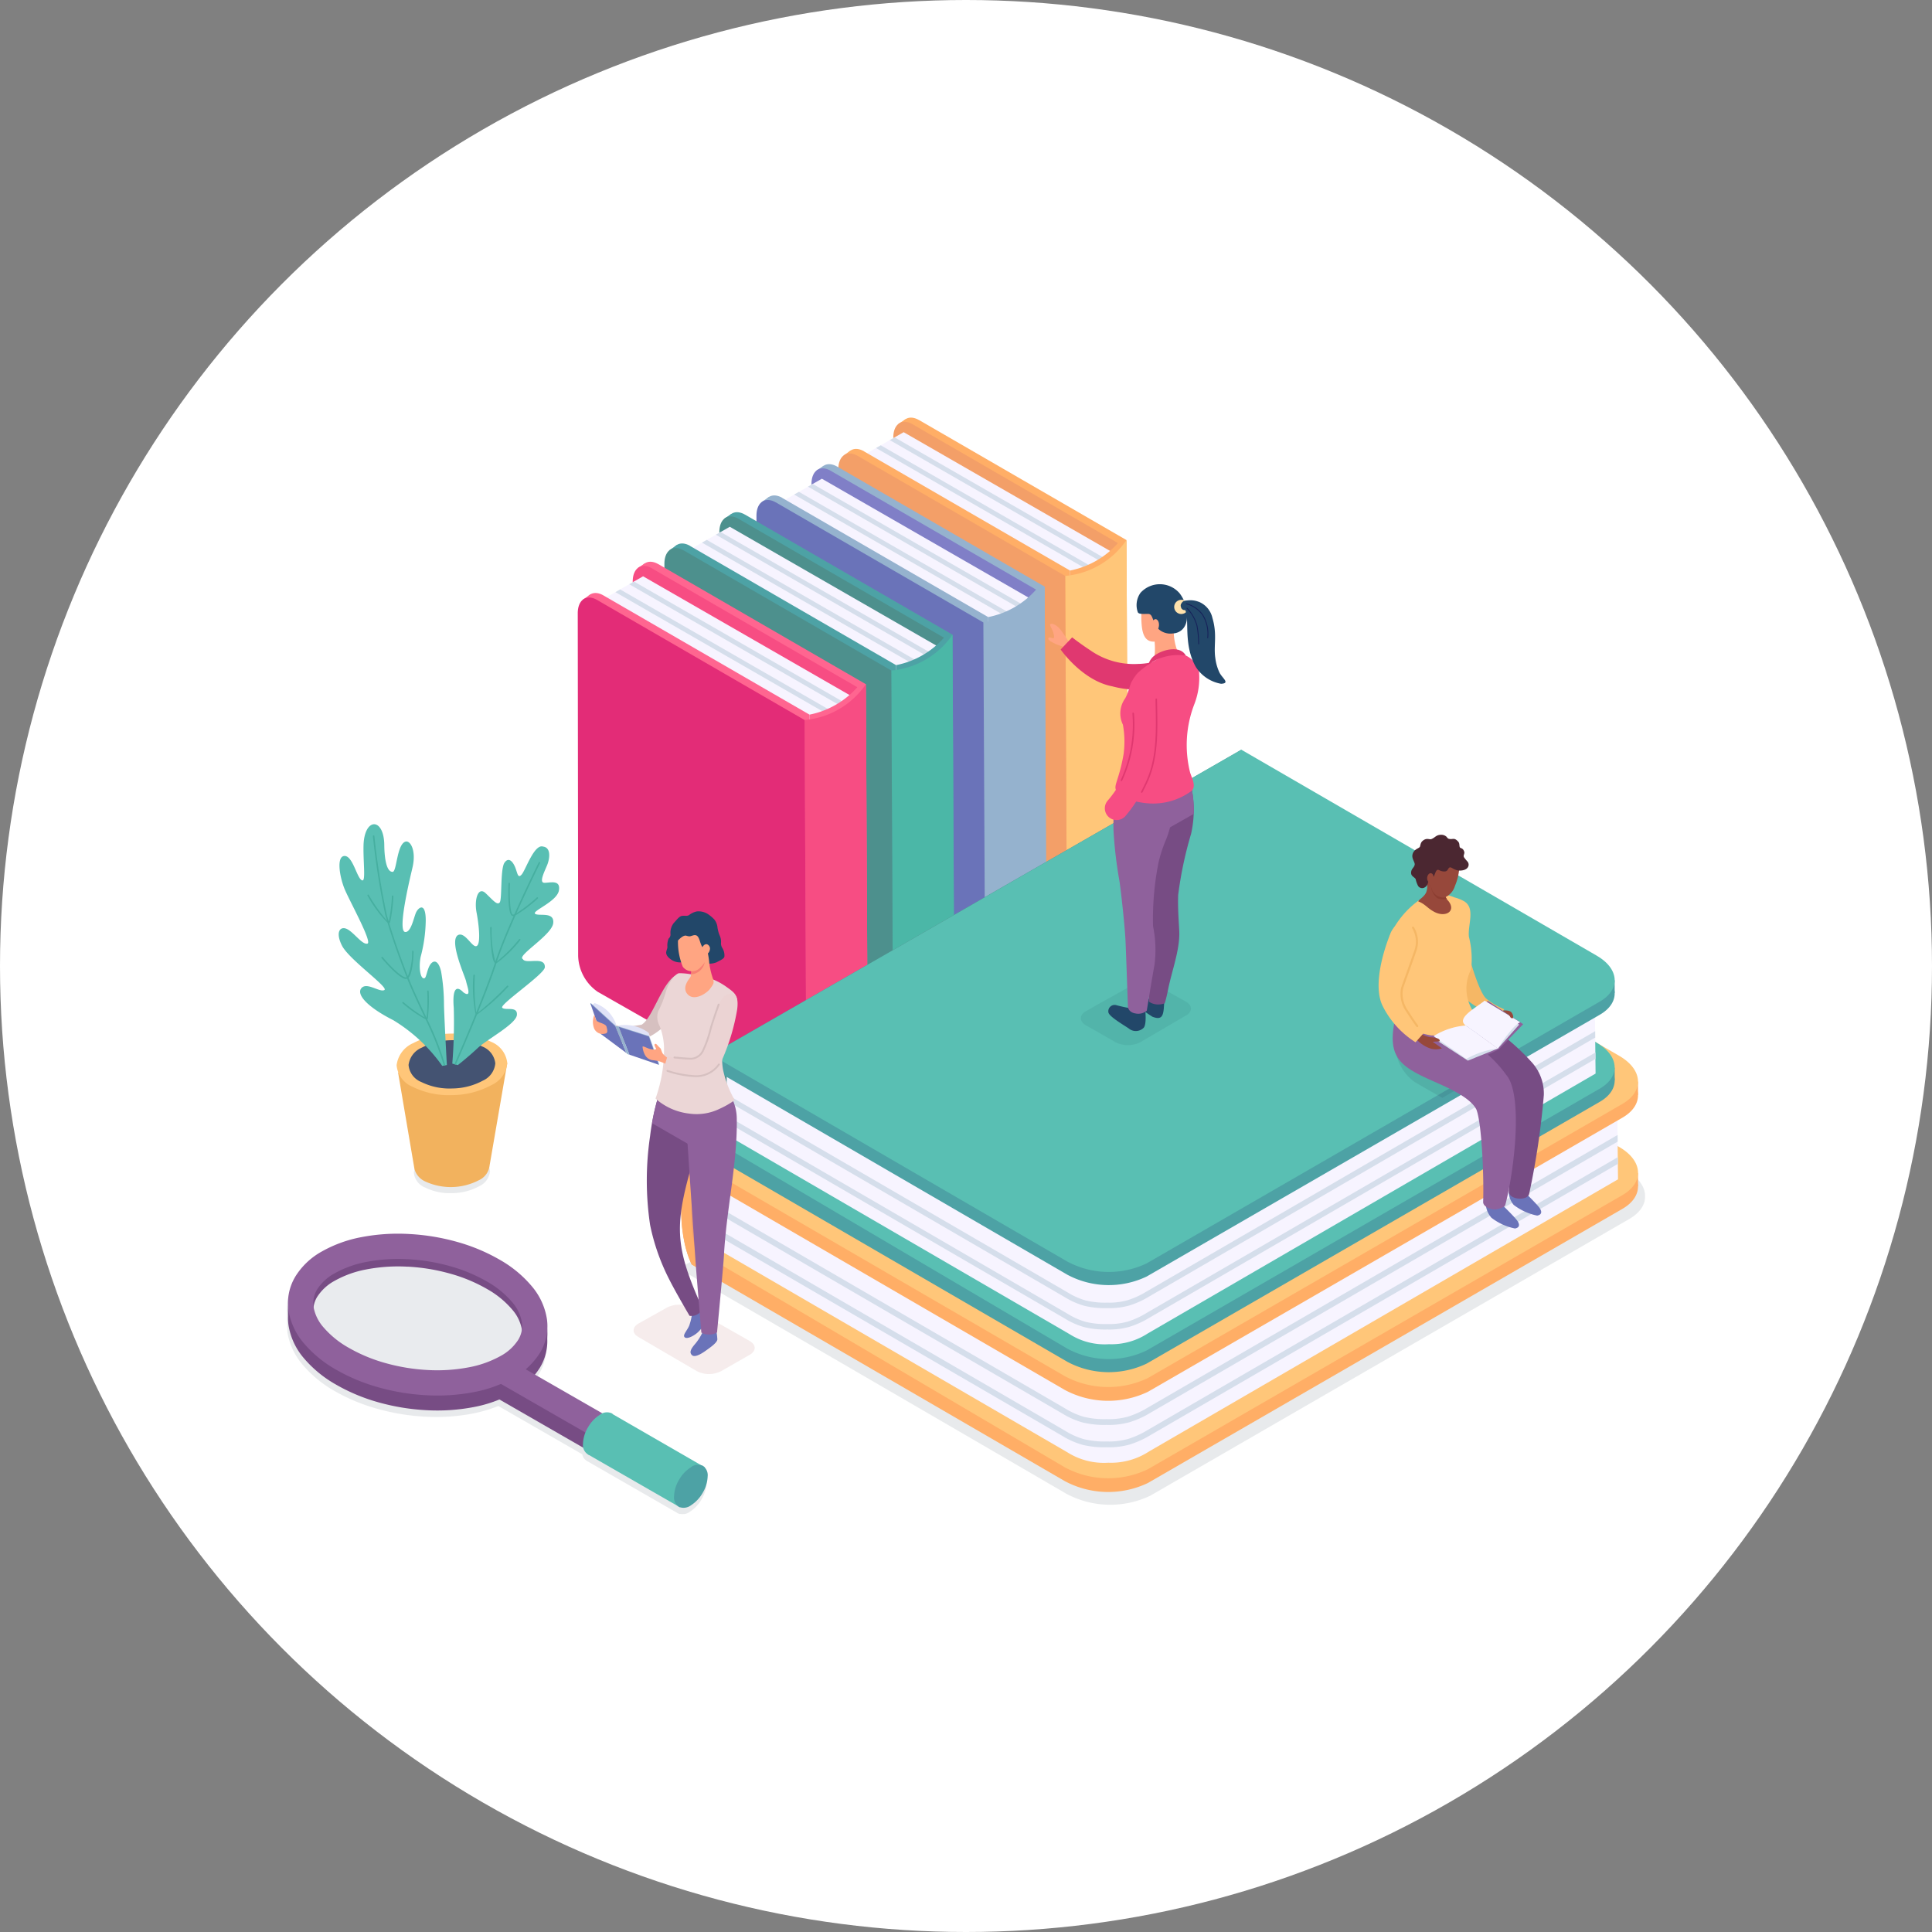 <svg xmlns="http://www.w3.org/2000/svg" xmlns:xlink="http://www.w3.org/1999/xlink" width="160" height="160" viewBox="0 0 160 160">
  <rect x="0" y="0" width="160" height="160" fill="#808080" stroke="none"/>
  <defs>
    <clipPath id="clip-path">
      <rect id="長方形_49783" data-name="長方形 49783" width="112.49" height="90.829" fill="none"/>
    </clipPath>
    <clipPath id="clip-path-3">
      <rect id="長方形_49771" data-name="長方形 49771" width="80.061" height="45.732" fill="none"/>
    </clipPath>
    <clipPath id="clip-path-4">
      <rect id="長方形_49776" data-name="長方形 49776" width="10.028" height="5.744" fill="none"/>
    </clipPath>
    <clipPath id="clip-path-5">
      <rect id="長方形_49777" data-name="長方形 49777" width="6.31" height="3.511" fill="none"/>
    </clipPath>
    <clipPath id="clip-path-6">
      <rect id="長方形_49778" data-name="長方形 49778" width="9.12" height="5.21" fill="none"/>
    </clipPath>
    <clipPath id="clip-path-7">
      <rect id="長方形_49779" data-name="長方形 49779" width="10.12" height="5.172" fill="none"/>
    </clipPath>
    <clipPath id="clip-path-8">
      <rect id="長方形_49780" data-name="長方形 49780" width="34.756" height="22.697" fill="none"/>
    </clipPath>
    <clipPath id="clip-path-9">
      <rect id="長方形_49781" data-name="長方形 49781" width="19.39" height="11.31" fill="none"/>
    </clipPath>
  </defs>
  <g id="グループ_75135" data-name="グループ 75135" transform="translate(-880 -288)">
    <circle id="楕円形_25" data-name="楕円形 25" cx="80" cy="80" r="80" transform="translate(880 288)" fill="#fff"/>
    <g id="グループ_61960" data-name="グループ 61960" transform="translate(903.755 322.585)">
      <g id="グループ_61959" data-name="グループ 61959" clip-path="url(#clip-path)">
        <g id="グループ_61958" data-name="グループ 61958">
          <g id="グループ_61957" data-name="グループ 61957" clip-path="url(#clip-path)">
            <path id="パス_208463" data-name="パス 208463" d="M129.808.2l8.609,4.983,8.57,4.958q.039,8.052.078,16.132t.079,16.223L138.52,37.59l-8.664-4.933a3.741,3.741,0,0,1-1.623-2.974q-.008-7.124-.017-14.226-.008-7.085-.017-14.151c0-1.117.72-1.617,1.608-1.1" transform="translate(-77.452 0)" fill="#ffae66" fill-rule="evenodd"/>
            <path id="パス_208464" data-name="パス 208464" d="M127.955.737l.568-.377.629.182-.061.515L128.013.941Z" transform="translate(-77.304 -0.217)" fill="#ffae66" fill-rule="evenodd"/>
            <path id="パス_208465" data-name="パス 208465" d="M128.472,1.082,137,6.016l8.489,4.911q.084,8.014.168,16.107.085,8.136.171,16.354L137.2,38.478l-8.664-4.933a3.764,3.764,0,0,1-1.623-2.994q-.008-7.173-.017-14.284-.008-7.075-.016-14.093c0-1.107.712-1.6,1.592-1.093" transform="translate(-76.655 -0.533)" fill="#f39f68" fill-rule="evenodd"/>
            <path id="パス_208466" data-name="パス 208466" d="M120.5,4.983l3.385-1.934,17.328,9.969-1.218.87-1.185.546-1.084.516Z" transform="translate(-72.802 -1.842)" fill="#f7f4ff" fill-rule="evenodd"/>
            <path id="パス_208467" data-name="パス 208467" d="M124.8,4.139l17.412,10.017-.351.251L124.4,4.364Zm-1.54.88,17.381,10,.436-.2L123.65,4.794Z" transform="translate(-74.465 -2.501)" fill="#d5deeb" fill-rule="evenodd"/>
            <path id="パス_208468" data-name="パス 208468" d="M118.318,6.753l8.547,4.947,8.512,4.924q.072,8.022.144,16.115.072,8.124.146,16.316l-8.624-4.909-8.664-4.933a3.756,3.756,0,0,1-1.623-2.987q-.008-7.159-.017-14.271-.008-7.075-.017-14.105c0-1.11.715-1.608,1.6-1.1" transform="translate(-70.518 -3.958)" fill="#ffae66" fill-rule="evenodd"/>
            <path id="パス_208469" data-name="パス 208469" d="M163.848,28.439a7.142,7.142,0,0,0,4.017-2.33c.042,8.58.148,17.077.19,25.658-.537,1.068-2.347,1.933-4.037,2.36-.042-8.58-.128-17.107-.17-25.688" transform="translate(-98.989 -15.774)" fill="#ffae66" fill-rule="evenodd"/>
            <path id="パス_208470" data-name="パス 208470" d="M117.038,6.905l-.57.406.464.366h.692l.454-.346-.638-.415Z" transform="translate(-70.364 -4.172)" fill="#ffae66" fill-rule="evenodd"/>
            <path id="パス_208471" data-name="パス 208471" d="M162.84,28.591a6.892,6.892,0,0,0,5.075-2.967q.079,16.178.158,32.355c-.674,1.343-2.949,2.429-5.075,2.967q-.078-16.178-.158-32.355" transform="translate(-98.38 -15.481)" fill="#ffc679" fill-rule="evenodd"/>
            <path id="パス_208472" data-name="パス 208472" d="M116.988,7.7l8.609,4.982,8.57,4.959q.039,8.052.078,16.132t.079,16.223L125.7,45.084l-8.664-4.933a3.74,3.74,0,0,1-1.623-2.974q-.008-7.123-.017-14.225-.008-7.085-.017-14.151c0-1.117.72-1.617,1.608-1.1" transform="translate(-69.707 -4.528)" fill="#f39f68" fill-rule="evenodd"/>
            <path id="パス_208473" data-name="パス 208473" d="M112.688,9.938,121.3,14.92l8.57,4.959q.039,8.052.078,16.132.039,8.1.079,16.223L121.4,47.325l-8.664-4.933a3.74,3.74,0,0,1-1.623-2.974q-.008-7.124-.017-14.225-.008-7.085-.017-14.151c0-1.117.719-1.617,1.608-1.1" transform="translate(-67.109 -5.882)" fill="#95b2ce" fill-rule="evenodd"/>
            <path id="パス_208474" data-name="パス 208474" d="M110.835,10.473l.568-.377.629.181-.061.515-1.077-.116Z" transform="translate(-66.961 -6.099)" fill="#95b2ce" fill-rule="evenodd"/>
            <path id="パス_208475" data-name="パス 208475" d="M111.351,10.818l8.524,4.934,8.489,4.911q.084,8.014.168,16.107.084,8.136.171,16.354l-8.624-4.909-8.664-4.933a3.764,3.764,0,0,1-1.623-2.994q-.008-7.173-.017-14.284-.008-7.075-.016-14.093c0-1.107.713-1.6,1.592-1.093" transform="translate(-66.311 -6.415)" fill="#807fc7" fill-rule="evenodd"/>
            <path id="パス_208476" data-name="パス 208476" d="M103.383,14.718l3.385-1.934L124.1,22.753l-1.218.87-1.185.546-1.084.516Z" transform="translate(-62.459 -7.723)" fill="#f7f4ff" fill-rule="evenodd"/>
            <path id="パス_208477" data-name="パス 208477" d="M107.674,13.875l17.412,10.017-.351.251L107.28,14.1Zm-1.54.88,17.381,10,.436-.2L106.529,14.53Z" transform="translate(-64.121 -8.383)" fill="#d5deeb" fill-rule="evenodd"/>
            <path id="パス_208478" data-name="パス 208478" d="M101.2,16.489l8.547,4.947,8.512,4.924q.071,8.022.144,16.115.072,8.124.146,16.316l-8.624-4.909-8.664-4.933a3.755,3.755,0,0,1-1.623-2.988q-.008-7.158-.017-14.271-.008-7.075-.017-14.106c0-1.11.715-1.607,1.6-1.1" transform="translate(-60.174 -9.84)" fill="#95b2ce" fill-rule="evenodd"/>
            <path id="パス_208479" data-name="パス 208479" d="M146.727,38.175a7.144,7.144,0,0,0,4.017-2.33c.042,8.58.148,17.077.19,25.658-.537,1.068-2.347,1.933-4.037,2.36-.042-8.58-.128-17.107-.17-25.688" transform="translate(-88.645 -21.656)" fill="#95b2ce" fill-rule="evenodd"/>
            <path id="パス_208480" data-name="パス 208480" d="M99.917,16.641l-.57.406.464.366h.692l.454-.346-.638-.415Z" transform="translate(-60.02 -10.054)" fill="#95b2ce" fill-rule="evenodd"/>
            <path id="パス_208481" data-name="パス 208481" d="M145.719,38.327a6.894,6.894,0,0,0,5.075-2.967q.079,16.178.158,32.355c-.674,1.343-2.949,2.429-5.075,2.967q-.078-16.178-.158-32.355" transform="translate(-88.036 -21.363)" fill="#95b2ce" fill-rule="evenodd"/>
            <path id="パス_208482" data-name="パス 208482" d="M99.868,17.433l8.609,4.983,8.57,4.958q.039,8.052.079,16.132T117.2,59.73l-8.624-4.909-8.664-4.933a3.742,3.742,0,0,1-1.623-2.974q-.008-7.124-.017-14.226-.008-7.085-.016-14.151c0-1.117.719-1.617,1.608-1.1" transform="translate(-59.364 -10.41)" fill="#6a73b9" fill-rule="evenodd"/>
            <path id="パス_208483" data-name="パス 208483" d="M93.417,19.991l8.609,4.982q4.287,2.481,8.57,4.959.039,8.052.078,16.132t.079,16.223l-8.624-4.909-8.664-4.933a3.741,3.741,0,0,1-1.623-2.975q-.008-7.123-.017-14.225-.008-7.085-.017-14.151c0-1.117.72-1.617,1.608-1.1" transform="translate(-55.467 -11.956)" fill="#4da2a5" fill-rule="evenodd"/>
            <path id="パス_208484" data-name="パス 208484" d="M91.564,20.526l.568-.377.629.182-.061.515-1.077-.115Z" transform="translate(-55.319 -12.173)" fill="#4da2a5" fill-rule="evenodd"/>
            <path id="パス_208485" data-name="パス 208485" d="M92.081,20.871l8.524,4.934,8.489,4.911q.084,8.014.168,16.107.084,8.136.171,16.354l-8.624-4.909-8.664-4.933a3.764,3.764,0,0,1-1.623-2.994q-.008-7.172-.017-14.284-.008-7.075-.016-14.092c0-1.107.712-1.6,1.592-1.093" transform="translate(-54.669 -12.488)" fill="#4d908d" fill-rule="evenodd"/>
            <path id="パス_208486" data-name="パス 208486" d="M84.113,24.772,87.5,22.838l17.329,9.969-1.218.869-1.185.546-1.084.516Z" transform="translate(-50.817 -13.798)" fill="#f7f4ff" fill-rule="evenodd"/>
            <path id="パス_208487" data-name="パス 208487" d="M88.4,23.928l17.412,10.017-.351.251L88.01,24.153Zm-1.54.88,17.381,10,.437-.2L87.258,24.583Z" transform="translate(-52.479 -14.456)" fill="#d5deeb" fill-rule="evenodd"/>
            <path id="パス_208488" data-name="パス 208488" d="M81.927,26.542l8.547,4.947,8.512,4.924q.071,8.022.144,16.115.073,8.124.146,16.316l-8.625-4.909L81.987,59a3.755,3.755,0,0,1-1.623-2.987q-.008-7.159-.017-14.271-.008-7.075-.017-14.105c0-1.11.715-1.608,1.6-1.1" transform="translate(-48.532 -15.914)" fill="#4da2a5" fill-rule="evenodd"/>
            <path id="パス_208489" data-name="パス 208489" d="M127.457,48.228a7.142,7.142,0,0,0,4.017-2.33c.042,8.58.148,17.077.19,25.658-.537,1.068-2.347,1.933-4.037,2.36-.042-8.58-.128-17.107-.17-25.688" transform="translate(-77.003 -27.729)" fill="#4da2a5" fill-rule="evenodd"/>
            <path id="パス_208490" data-name="パス 208490" d="M80.647,26.694l-.57.406.464.366h.692l.454-.346-.638-.415Z" transform="translate(-48.379 -16.127)" fill="#4da2a5" fill-rule="evenodd"/>
            <path id="パス_208491" data-name="パス 208491" d="M126.45,48.38a6.889,6.889,0,0,0,5.074-2.967q.08,16.178.158,32.355c-.674,1.343-2.95,2.429-5.074,2.967q-.079-16.178-.158-32.355" transform="translate(-76.395 -27.436)" fill="#4bb7a7" fill-rule="evenodd"/>
            <path id="パス_208492" data-name="パス 208492" d="M80.6,27.487l8.609,4.982,8.57,4.959q.04,8.052.078,16.132.04,8.1.08,16.223-4.309-2.451-8.624-4.909l-8.664-4.933a3.739,3.739,0,0,1-1.623-2.975q-.008-7.123-.017-14.225Q79,35.656,78.99,28.591c0-1.117.719-1.617,1.608-1.1" transform="translate(-47.722 -16.484)" fill="#4d908d" fill-rule="evenodd"/>
            <path id="パス_208493" data-name="パス 208493" d="M75.29,30.354,83.9,35.337l8.57,4.958q.039,8.052.078,16.132t.079,16.223L84,67.741l-8.664-4.933a3.741,3.741,0,0,1-1.623-2.975q-.008-7.123-.017-14.225-.008-7.085-.016-14.151c0-1.117.719-1.617,1.608-1.1" transform="translate(-44.515 -18.216)" fill="#ff6590" fill-rule="evenodd"/>
            <path id="パス_208494" data-name="パス 208494" d="M73.436,30.888,74,30.511l.629.182-.061.515-1.077-.116Z" transform="translate(-44.366 -18.433)" fill="#ff6590" fill-rule="evenodd"/>
            <path id="パス_208495" data-name="パス 208495" d="M73.953,31.234l8.524,4.934q4.248,2.459,8.489,4.911.084,8.014.169,16.107.084,8.136.171,16.354L82.681,68.63,74.017,63.7A3.764,3.764,0,0,1,72.394,60.7q-.008-7.173-.017-14.284-.008-7.075-.016-14.092c0-1.107.712-1.6,1.592-1.093" transform="translate(-43.717 -18.749)" fill="#f74d83" fill-rule="evenodd"/>
            <path id="パス_208496" data-name="パス 208496" d="M65.984,35.134,69.368,33.2,86.7,43.169l-1.218.87-1.185.546L83.21,45.1Z" transform="translate(-39.865 -20.058)" fill="#f7f4ff" fill-rule="evenodd"/>
            <path id="パス_208497" data-name="パス 208497" d="M70.276,34.291,87.688,44.308l-.351.251L69.882,34.516Zm-1.54.88,17.381,10,.437-.2L69.13,34.946Z" transform="translate(-41.527 -20.717)" fill="#d5deeb" fill-rule="evenodd"/>
            <path id="パス_208498" data-name="パス 208498" d="M63.8,36.9l8.547,4.947,8.512,4.924Q80.929,54.8,81,62.891q.073,8.124.146,16.316L72.523,74.3l-8.664-4.933a3.756,3.756,0,0,1-1.623-2.988q-.008-7.158-.017-14.271Q62.211,45.032,62.2,38c0-1.11.715-1.608,1.6-1.1" transform="translate(-37.58 -22.175)" fill="#ff6590" fill-rule="evenodd"/>
            <path id="パス_208499" data-name="パス 208499" d="M109.328,58.59a7.143,7.143,0,0,0,4.017-2.33c.042,8.58.148,17.077.19,25.658-.536,1.068-2.347,1.932-4.037,2.36-.042-8.58-.128-17.107-.17-25.688" transform="translate(-66.051 -33.99)" fill="#ff6590" fill-rule="evenodd"/>
            <path id="パス_208500" data-name="パス 208500" d="M62.518,37.057l-.57.406.464.366H63.1l.454-.346-.638-.415Z" transform="translate(-37.426 -22.388)" fill="#ff6590" fill-rule="evenodd"/>
            <path id="パス_208501" data-name="パス 208501" d="M108.321,58.743a6.894,6.894,0,0,0,5.075-2.967q.079,16.178.158,32.355c-.674,1.343-2.949,2.429-5.075,2.967q-.079-16.178-.158-32.355" transform="translate(-65.442 -33.697)" fill="#f74d83" fill-rule="evenodd"/>
            <path id="パス_208502" data-name="パス 208502" d="M62.469,37.849l8.609,4.982,8.57,4.959q.039,8.051.078,16.132t.079,16.223l-8.624-4.909L62.517,70.3a3.74,3.74,0,0,1-1.623-2.974Q60.886,60.2,60.878,53.1q-.008-7.085-.017-14.151c0-1.117.72-1.617,1.608-1.1" transform="translate(-36.769 -22.745)" fill="#e32c77" fill-rule="evenodd"/>
            <g id="グループ_61938" data-name="グループ 61938" transform="translate(32.429 44.304)" opacity="0.1">
              <g id="グループ_61937" data-name="グループ 61937">
                <g id="グループ_61936" data-name="グループ 61936" clip-path="url(#clip-path-3)">
                  <path id="パス_208503" data-name="パス 208503" d="M160.416,129.957l-15.564-9.02q-7.771-4.5-15.56-9.016-11.582,6.666-23.188,13.34L81.922,138.072q16.065,9.323,32.121,18.663a7.7,7.7,0,0,0,6.96.163l19.861-11.473,19.815-11.448c1.836-1.061,1.723-2.869-.263-4.02" transform="translate(-81.922 -111.921)" fill="#182b3d" fill-rule="evenodd"/>
                </g>
              </g>
            </g>
            <path id="パス_208504" data-name="パス 208504" d="M83.386,114.852c-.93,1.1-1.355,5.9,0,8.691l45.99-26.451V88.4q-23,13.206-45.99,26.451" transform="translate(-49.856 -53.408)" fill="#f39f68" fill-rule="evenodd"/>
            <rect id="長方形_49772" data-name="長方形 49772" width="1.724" height="1.1" transform="translate(110.174 62.563)" fill="#ffae66"/>
            <rect id="長方形_49773" data-name="長方形 49773" width="1.724" height="1.1" transform="translate(110.174 54.987)" fill="#ffae66"/>
            <path id="パス_208505" data-name="パス 208505" d="M161.52,128.219l-15.414-8.934q-7.7-4.462-15.411-8.93-11.471,6.6-22.965,13.212L85.044,135.6l-.339,1.207q7.723,4.481,15.442,8.965l15.445,8.969a7.625,7.625,0,0,0,6.893.161l19.671-11.363L161.78,132.2c1.818-1.05,1.707-2.841-.26-3.981" transform="translate(-51.175 -66.672)" fill="#ffae66" fill-rule="evenodd"/>
            <path id="パス_208506" data-name="パス 208506" d="M162.038,125.339l-15.414-8.934q-7.7-4.462-15.411-8.93c-7.647,4.4-15.325,8.776-22.965,13.212L85.562,133.859l30.548,18a7.587,7.587,0,0,0,6.893.161l19.671-11.363L162.3,129.32c1.818-1.05,1.707-2.841-.26-3.981" transform="translate(-51.692 -64.932)" fill="#ffc679" fill-rule="evenodd"/>
            <path id="パス_208507" data-name="パス 208507" d="M163.422,142.569l-42.14,24.587v-.21c-11.022-6.355-22.122-12.575-33.144-18.93q0,3.259,0,6.518l29.747,17.285a5.676,5.676,0,0,0,3.4.865,5.777,5.777,0,0,0,3.368-.932l38.838-22.538-.071-6.644" transform="translate(-53.249 -86.133)" fill="#f7f4ff" fill-rule="evenodd"/>
            <path id="パス_208508" data-name="パス 208508" d="M88.14,156.1,117.5,173.163a6.5,6.5,0,0,0,1.657.726,7.572,7.572,0,0,0,1.985.2,6.306,6.306,0,0,0,1.9-.224,7.6,7.6,0,0,0,1.716-.774l38.706-22.462-.006-.553-38.942,22.6a7.153,7.153,0,0,1-1.609.729,5.854,5.854,0,0,1-1.758.206,7.153,7.153,0,0,1-1.871-.186,6.043,6.043,0,0,1-1.537-.678l-29.6-17.2Z" transform="translate(-53.25 -90.67)" fill="#d5deeb" fill-rule="evenodd"/>
            <path id="パス_208509" data-name="パス 208509" d="M88.141,160.765,117.5,177.824a6.5,6.5,0,0,0,1.658.726,7.568,7.568,0,0,0,1.984.2,6.308,6.308,0,0,0,1.9-.224,7.6,7.6,0,0,0,1.716-.774l38.726-22.473-.006-.553-38.962,22.61a7.146,7.146,0,0,1-1.609.729,5.843,5.843,0,0,1-1.758.205,7.151,7.151,0,0,1-1.87-.186,6.071,6.071,0,0,1-1.537-.678l-29.6-17.2Z" transform="translate(-53.251 -93.479)" fill="#d5deeb" fill-rule="evenodd"/>
            <path id="パス_208510" data-name="パス 208510" d="M161.52,109.143l-15.414-8.934q-7.7-4.462-15.411-8.93c-7.647,4.4-15.22,8.96-22.965,13.212L85.185,116.87l-.48.861q7.723,4.481,15.442,8.965l15.445,8.969a7.626,7.626,0,0,0,6.893.161l19.671-11.363,19.624-11.339c1.818-1.05,1.707-2.841-.26-3.981" transform="translate(-51.175 -55.147)" fill="#ffae66" fill-rule="evenodd"/>
            <path id="パス_208511" data-name="パス 208511" d="M161.52,106.264l-15.414-8.934q-7.7-4.462-15.411-8.93Q119.224,95,107.73,101.613T84.705,114.852q7.723,4.481,15.442,8.965l15.445,8.969a7.625,7.625,0,0,0,6.893.161l19.671-11.363,19.624-11.339c1.818-1.05,1.707-2.841-.26-3.981" transform="translate(-51.175 -53.408)" fill="#ffc679" fill-rule="evenodd"/>
            <path id="パス_208512" data-name="パス 208512" d="M83.367,155.227c-1.09,1.312-1.262,6.141,0,8.688l.814.473a12.631,12.631,0,0,1-.118-8.759Z" transform="translate(-49.832 -93.781)" fill="#ffae66" fill-rule="evenodd"/>
            <path id="パス_208513" data-name="パス 208513" d="M87.489,94.737c-.888,1.046-1.294,5.634,0,8.3l43.917-25.258v-8.3Q109.444,82.09,87.489,94.737" transform="translate(-52.358 -41.976)" fill="#4d908d" fill-rule="evenodd"/>
            <rect id="長方形_49774" data-name="長方形 49774" width="1.646" height="1.05" transform="translate(108.32 53.831)" fill="#4da2a5"/>
            <rect id="長方形_49775" data-name="長方形 49775" width="1.646" height="1.051" transform="translate(108.319 46.595)" fill="#4da2a5"/>
            <path id="パス_208514" data-name="パス 208514" d="M162.1,107.5l-14.719-8.531q-7.35-4.261-14.716-8.527-10.955,6.3-21.93,12.617L89.072,114.55l-.324,1.153q7.375,4.279,14.746,8.561l14.749,8.565a7.281,7.281,0,0,0,6.583.154l18.783-10.85,18.74-10.828c1.736-1,1.629-2.714-.249-3.8" transform="translate(-53.617 -54.642)" fill="#4da2a5" fill-rule="evenodd"/>
            <path id="パス_208515" data-name="パス 208515" d="M162.6,104.753l-14.719-8.531q-7.35-4.26-14.716-8.527c-7.3,4.2-14.634,8.381-21.93,12.616L89.567,112.889l29.171,17.19a7.245,7.245,0,0,0,6.583.154L144.1,119.382l18.74-10.828c1.736-1,1.629-2.713-.249-3.8" transform="translate(-54.112 -52.981)" fill="#59bfb3" fill-rule="evenodd"/>
            <path id="パス_208516" data-name="パス 208516" d="M163.915,121.206l-40.24,23.479v-.2c-10.525-6.068-21.125-12.008-31.65-18.077q0,3.112,0,6.224l28.406,16.506a5.42,5.42,0,0,0,3.247.826,5.514,5.514,0,0,0,3.216-.891l37.087-21.522-.068-6.345" transform="translate(-55.597 -73.227)" fill="#f7f4ff" fill-rule="evenodd"/>
            <path id="パス_208517" data-name="パス 208517" d="M92.027,134.131l28.034,16.29a6.21,6.21,0,0,0,1.583.694,7.253,7.253,0,0,0,1.9.192,6.03,6.03,0,0,0,1.813-.214,7.261,7.261,0,0,0,1.639-.739L163.953,128.9l-.006-.528-37.186,21.58a6.843,6.843,0,0,1-1.536.7,5.571,5.571,0,0,1-1.678.2,6.838,6.838,0,0,1-1.786-.178,5.768,5.768,0,0,1-1.468-.648L92.027,133.6Z" transform="translate(-55.598 -77.559)" fill="#d5deeb" fill-rule="evenodd"/>
            <path id="パス_208518" data-name="パス 208518" d="M92.028,138.582l28.034,16.29a6.2,6.2,0,0,0,1.583.694,7.233,7.233,0,0,0,1.9.192,6.005,6.005,0,0,0,1.813-.214,7.245,7.245,0,0,0,1.639-.739l36.981-21.46-.006-.528-37.205,21.59a6.815,6.815,0,0,1-1.536.7,5.557,5.557,0,0,1-1.678.2,6.806,6.806,0,0,1-1.787-.178,5.783,5.783,0,0,1-1.467-.647L92.028,138.05Z" transform="translate(-55.599 -80.241)" fill="#d5deeb" fill-rule="evenodd"/>
            <path id="パス_208519" data-name="パス 208519" d="M162.1,89.286l-14.719-8.531-14.716-8.527c-7.3,4.2-14.534,8.557-21.93,12.617L89.206,96.664l-.458.823q7.375,4.279,14.746,8.561l14.749,8.565a7.282,7.282,0,0,0,6.583.154l18.783-10.85,18.74-10.828c1.736-1,1.629-2.714-.249-3.8" transform="translate(-53.617 -43.637)" fill="#4da2a5" fill-rule="evenodd"/>
            <path id="パス_208520" data-name="パス 208520" d="M162.1,86.537l-14.719-8.531q-7.35-4.261-14.716-8.527-10.954,6.3-21.93,12.617T88.748,94.738q7.375,4.279,14.746,8.561l14.749,8.564a7.281,7.281,0,0,0,6.583.154l18.783-10.851,18.74-10.827c1.736-1,1.629-2.714-.249-3.8" transform="translate(-53.617 -41.976)" fill="#59bfb3" fill-rule="evenodd"/>
            <path id="パス_208521" data-name="パス 208521" d="M87.469,133.293c-1.041,1.252-1.2,5.864,0,8.3l.778.451a12.062,12.062,0,0,1-.112-8.364Z" transform="translate(-52.335 -80.529)" fill="#4da2a5" fill-rule="evenodd"/>
            <g id="グループ_61941" data-name="グループ 61941" transform="translate(28.719 73.464)" opacity="0.1" style="mix-blend-mode: multiply;isolation: isolate">
              <g id="グループ_61940" data-name="グループ 61940">
                <g id="グループ_61939" data-name="グループ 61939" clip-path="url(#clip-path-4)">
                  <path id="パス_208522" data-name="パス 208522" d="M82.173,188.6c-2.244-1.286-2.655-1.5-4.9-2.788a2.2,2.2,0,0,0-1.95.007l-2.349,1.316c-.549.307-.57.81-.046,1.115l4.865,2.844a2.21,2.21,0,0,0,1.993,0l2.373-1.355c.551-.314.557-.827.012-1.14" transform="translate(-72.55 -185.586)" fill="#9f413d" fill-rule="evenodd"/>
                </g>
              </g>
            </g>
            <path id="パス_208523" data-name="パス 208523" d="M68.734,127.183l.078-.1.182.042.014.118a.472.472,0,0,1-.275-.061" transform="translate(-41.526 -76.778)" fill="#ebd6d6" fill-rule="evenodd"/>
            <path id="パス_208524" data-name="パス 208524" d="M85.556,190.717a4.517,4.517,0,0,1-.7,1.19c-.441.5-.5.753-.288.957s.7-.056,1.094-.335,1.009-.7,1.009-.976a5.147,5.147,0,0,0-.1-.771Z" transform="translate(-51.018 -115.222)" fill="#6a73b9" fill-rule="evenodd"/>
            <path id="パス_208525" data-name="パス 208525" d="M83.769,186.881a4.616,4.616,0,0,1-.241,1.06c-.177.427-.585.8-.363.975s.853-.18,1.152-.492.418-.474.641-.716-.125-.922-.262-1.06-.927.234-.927.234" transform="translate(-50.205 -112.745)" fill="#6a73b9" fill-rule="evenodd"/>
            <path id="パス_208526" data-name="パス 208526" d="M76.256,141.947a19.75,19.75,0,0,0-.688,3.308,25,25,0,0,0,0,7.36,17.551,17.551,0,0,0,1.579,4.5c.558,1.115,1.691,3.029,1.691,3.029a1,1,0,0,0,1.069-.6c-2.223-4.967-2.377-6.71-.911-11.8a19.214,19.214,0,0,0,.613-5.185l-3.354-.6" transform="translate(-45.485 -85.758)" fill="#774c84" fill-rule="evenodd"/>
            <path id="パス_208527" data-name="パス 208527" d="M76.928,141.947a18.865,18.865,0,0,0-.529,2.242l3.187,1.838.3-1.657-.078-1.906Z" transform="translate(-46.157 -85.758)" fill="#8f619c" fill-rule="evenodd"/>
            <path id="パス_208528" data-name="パス 208528" d="M83.2,142.11s.446,6.746.539,8.122.353,5.185.446,6.375.409,4.962.409,4.962a1.061,1.061,0,0,0,.623.163,1.152,1.152,0,0,0,.678-.172s.52-5.418.576-6.44c.2-3.747,1.118-7.572,1.059-11.226a3.852,3.852,0,0,0-.483-1.877Z" transform="translate(-50.268 -85.8)" fill="#8f619c" fill-rule="evenodd"/>
            <path id="パス_208529" data-name="パス 208529" d="M72.856,116.734c-1.17.814-1.862,3.51-2.771,4.066a13.928,13.928,0,0,1-2.714.223l.242,1.022a2.927,2.927,0,0,0,1.97.2,5.527,5.527,0,0,0,2.9-1.9c.632-.669.373-3.62.373-3.62" transform="translate(-40.703 -70.525)" fill="#d6c0c0" fill-rule="evenodd"/>
            <path id="パス_208530" data-name="パス 208530" d="M80.662,107.51a1.287,1.287,0,0,1-.781-.158c-.381-.223-.558-.483-.511-.716s.1-.26.093-.427a1.467,1.467,0,0,1,.1-.66.45.45,0,0,0,.158-.344,1.319,1.319,0,0,1,.265-.943c.3-.321.46-.572.715-.6s.372.042.553-.061a1.564,1.564,0,0,1,.655-.306,1.454,1.454,0,0,1,.915.223,3.211,3.211,0,0,1,.53.45,1.31,1.31,0,0,1,.246.553,2.767,2.767,0,0,0,.181.739,1.246,1.246,0,0,1,.125.608.712.712,0,0,0,.112.465,1.153,1.153,0,0,1,.167.7c-.023.209-.49.373-.624.466a1.566,1.566,0,0,1-1.091.047c-.492-.139-.985-.494-1.18-.383s-.632.344-.632.344" transform="translate(-47.948 -62.401)" fill="#224769" fill-rule="evenodd"/>
            <path id="パス_208531" data-name="パス 208531" d="M87.263,110.172c-.175-.038-.357.118-.407.349a.385.385,0,0,0,.227.485c.175.038.357-.118.407-.349a.386.386,0,0,0-.227-.485" transform="translate(-52.467 -66.557)" fill="#ffa582" fill-rule="evenodd"/>
            <path id="パス_208532" data-name="パス 208532" d="M63.878,122.646l.194-.161a2.79,2.79,0,0,1,1.805,1.821l-.078.1-1.922-1.758" transform="translate(-38.592 -73.999)" fill="#e0e2f7" fill-rule="evenodd"/>
            <path id="パス_208533" data-name="パス 208533" d="M80.083,116.318a5.8,5.8,0,0,0-.994-.094c-.288.028-.883.688-1.134,1.645a7.718,7.718,0,0,1-.6,1.5,1.545,1.545,0,0,0,.121,1.245,5.339,5.339,0,0,1,.353,1.617,12,12,0,0,1-.7,4.377,5.044,5.044,0,0,0,2.732,1.236,4.353,4.353,0,0,0,2.6-.4,7.138,7.138,0,0,0,1.227-.706,8.833,8.833,0,0,1-.957-2.472,4.678,4.678,0,0,1,.074-2.082c.109-.532.782-1.805,1-2.837.255-1.233-.042-1.449-.773-1.969a5.492,5.492,0,0,0-1.691-.828,5.621,5.621,0,0,0-1.254-.229" transform="translate(-46.597 -70.214)" fill="#ebd6d6" fill-rule="evenodd"/>
            <path id="パス_208534" data-name="パス 208534" d="M75.651,128.671l.868,2.367-.033.251L75.681,129Z" transform="translate(-45.705 -77.737)" fill="#f7f4ff" fill-rule="evenodd"/>
            <path id="パス_208535" data-name="パス 208535" d="M83.863,112.948a2.857,2.857,0,0,1-.065.781c-.084.158-.791.892-.232,1.477s1.6-.127,1.849-.481.338-.437.256-.761a6.708,6.708,0,0,1-.333-1.371,5.778,5.778,0,0,0-.156-.981Z" transform="translate(-50.358 -67.431)" fill="#ffa582" fill-rule="evenodd"/>
            <path id="パス_208536" data-name="パス 208536" d="M84.612,114.2a4.838,4.838,0,0,1-.019.586,1.2,1.2,0,0,0,.642-.233,1.175,1.175,0,0,0,.472-.758l-.554-.111Z" transform="translate(-51.107 -68.682)" fill="#f78173" fill-rule="evenodd"/>
            <path id="パス_208537" data-name="パス 208537" d="M81.832,108.711a5.4,5.4,0,0,0,.4,2.18.945.945,0,0,0,1.477.028,1.891,1.891,0,0,0,.55-.883c-.008-.3-.008-.351-.346-.706s-.24-1.2-.818-1.041c-.273.076-.26.121-.576.028-.211-.062-.51.208-.684.394" transform="translate(-49.439 -65.411)" fill="#ffa582" fill-rule="evenodd"/>
            <path id="パス_208538" data-name="パス 208538" d="M69.392,127.132l.014.118c.766.251,1.727.542,2.493.793a.518.518,0,0,0-.029-.324,3.222,3.222,0,0,0-2.478-.587" transform="translate(-41.923 -76.784)" fill="#e0e2f7" fill-rule="evenodd"/>
            <path id="パス_208539" data-name="パス 208539" d="M63.5,122.527a.047.047,0,0,1,.065,0l2.031,1.858a.926.926,0,0,0,.121.038.6.6,0,0,0,.13.016l.017,0,2.489.792a.044.044,0,0,1,.028.028l.805,2.292a.044.044,0,0,1-.027.056s-.056-.025-.056-.027l-.8-2.271-2.465-.783a.7.7,0,0,1-.144-.019,1.105,1.105,0,0,1-.137-.044.05.05,0,0,1-.017-.009l-2.012-1.841c.008-.027-.018-.06-.03-.087" transform="translate(-38.364 -74.017)" fill="#95b2ce" fill-rule="evenodd"/>
            <path id="パス_208540" data-name="パス 208540" d="M63.5,122.545l2.072,1.9.911,2.212-2.11-1.57Z" transform="translate(-38.363 -74.036)" fill="#6a73b9" fill-rule="evenodd"/>
            <path id="パス_208541" data-name="パス 208541" d="M69.428,127.487l.882,2.292,2.43.834-.819-2.334Z" transform="translate(-41.945 -77.022)" fill="#6a73b9" fill-rule="evenodd"/>
            <path id="パス_208542" data-name="パス 208542" d="M69.644,129.546a.362.362,0,0,0,.246.142l-.883-2.294a.693.693,0,0,1-.274-.059l.911,2.212" transform="translate(-41.525 -76.929)" fill="#95b2ce" fill-rule="evenodd"/>
            <path id="パス_208543" data-name="パス 208543" d="M64.139,124.958a1.5,1.5,0,0,0-.018,1.121.758.758,0,0,0,.911.428c.279-.037.167-.353.121-.558s-.437-.307-.567-.362a2.865,2.865,0,0,1-.28-.145Z" transform="translate(-38.674 -75.494)" fill="#ffa582" fill-rule="evenodd"/>
            <path id="パス_208544" data-name="パス 208544" d="M74.417,131.251c.065-.072.332.108.589.182.279.08.547.054.538,0s-.158-.266-.137-.348a.091.091,0,0,1,.12-.063c.092.042.209.226.318.31s.125.259.226.46a1.7,1.7,0,0,0,.511.443l-.209.469a3.461,3.461,0,0,0-.6-.249,4.14,4.14,0,0,0-.59-.094.862.862,0,0,1-.575-.444,1.778,1.778,0,0,1-.192-.667" transform="translate(-44.959 -79.154)" fill="#ffa582" fill-rule="evenodd"/>
            <path id="パス_208545" data-name="パス 208545" d="M79.141,125.668c-.115.4-.2.712-.319,1.112a8.451,8.451,0,0,0,2.493.543,2.4,2.4,0,0,0,2.359-1.365,17.4,17.4,0,0,0,1.237-4.127c.13-.948-.074-1.487-.725-1.3-1.349.386-1.462,4.66-2.569,5.246a5.542,5.542,0,0,1-2.476-.107" transform="translate(-47.62 -72.796)" fill="#ebd3d3" fill-rule="evenodd"/>
            <path id="パス_208546" data-name="パス 208546" d="M82.36,127.239c-.43,0-1.359-.1-1.4-.106a.076.076,0,0,1-.067-.084.075.075,0,0,1,.084-.067c.01,0,1.049.112,1.432.1a1.074,1.074,0,0,0,.835-.568,9.681,9.681,0,0,0,.66-1.887c.2-.69.654-1.968.659-1.981a.076.076,0,0,1,.143.051c0,.013-.46,1.286-.654,1.962a9.454,9.454,0,0,1-.684,1.94,1.226,1.226,0,0,1-.956.633H82.36" transform="translate(-48.871 -74.069)" fill="#d6c0c0"/>
            <path id="パス_208547" data-name="パス 208547" d="M81.6,136.256a8.356,8.356,0,0,1-2.1-.428.076.076,0,1,1,.049-.144,8.488,8.488,0,0,0,2.089.42,2.225,2.225,0,0,0,2.087-.923.076.076,0,1,1,.112.1,2.363,2.363,0,0,1-2.2.972H81.6" transform="translate(-48.004 -81.655)" fill="#d6c0c0"/>
            <g id="グループ_61944" data-name="グループ 61944" transform="translate(10.518 60.717)" opacity="0.1">
              <g id="グループ_61943" data-name="グループ 61943">
                <g id="グループ_61942" data-name="グループ 61942" clip-path="url(#clip-path-5)">
                  <path id="パス_208548" data-name="パス 208548" d="M27.52,153.929a4.827,4.827,0,0,1,2.234-.542,4.594,4.594,0,0,1,2.209.473,1.464,1.464,0,0,1,.916,1.209,1.525,1.525,0,0,1-.9,1.254,4.764,4.764,0,0,1-2.229.572,4.654,4.654,0,0,1-2.254-.468,1.469,1.469,0,0,1-.925-1.234,1.587,1.587,0,0,1,.95-1.264" transform="translate(-26.57 -153.385)" fill="#182b3d" fill-rule="evenodd"/>
                </g>
              </g>
            </g>
            <path id="パス_208549" data-name="パス 208549" d="M30.855,143.5a1.534,1.534,0,0,1-.9,1.243,5.04,5.04,0,0,1-4.431.1,1.585,1.585,0,0,1-.9-1.048v-.008l-1.352-7.965,9.042-.781Z" transform="translate(-14.06 -81.584)" fill="#f2b25e" fill-rule="evenodd"/>
            <path id="パス_208550" data-name="パス 208550" d="M24.344,129.654a7.012,7.012,0,0,1,3.246-.788,6.679,6.679,0,0,1,3.209.686,2.13,2.13,0,0,1,1.33,1.756,2.218,2.218,0,0,1-1.308,1.822,6.922,6.922,0,0,1-3.238.831,6.751,6.751,0,0,1-3.274-.68,2.131,2.131,0,0,1-1.344-1.792,2.3,2.3,0,0,1,1.38-1.836" transform="translate(-13.874 -77.854)" fill="#ffc679" fill-rule="evenodd"/>
            <path id="パス_208551" data-name="パス 208551" d="M26.548,130.875a5.4,5.4,0,0,1,2.544-.621,5.271,5.271,0,0,1,2.508.535,1.693,1.693,0,0,1,1.048,1.38,1.735,1.735,0,0,1-1.026,1.431,5.436,5.436,0,0,1-2.537.65,5.256,5.256,0,0,1-2.566-.535,1.676,1.676,0,0,1-1.055-1.41,1.8,1.8,0,0,1,1.084-1.431" transform="translate(-15.384 -78.693)" fill="#445372" fill-rule="evenodd"/>
            <path id="パス_208552" data-name="パス 208552" d="M19.432,105.081a13.632,13.632,0,0,0-4.048-3.78c-2.2-1.113-3.094-2.161-2.638-2.667s1.511.383,1.894.166-2.934-2.53-3.513-3.679-.13-1.67.455-1.352,1.236,1.3,1.655,1.186-1.467-3.5-1.887-4.51-.708-2.747,0-2.747,1.041,2,1.482,2.024c.26.014.051-1.554.08-2.855.043-2.378,1.7-2.393,1.72-.065.007.8.116,2.226.694,2.212.34-.008.34-2.255,1.048-2.5.4-.144.911.7.607,2.081-.123.564-1.323,5.349-.614,5.4.47.029.687-1.106.874-1.568s.824-.976.824.614a12.216,12.216,0,0,1-.426,3.029c-.174.961,0,1.894.34,1.742.13-.058.209-.723.441-1.091.253-.4.679-.477.918.549a16.181,16.181,0,0,1,.238,2.775c.036,1.366.239,4.966.239,4.966Z" transform="translate(-6.562 -51.395)" fill="#59bfb3" fill-rule="evenodd"/>
            <path id="パス_208553" data-name="パス 208553" d="M34.612,107.7a42.054,42.054,0,0,0,.123-4.612c-.116-1.4.13-1.988.795-1.294.737.521.3-.528.231-.9s-1.431-3.325-.694-3.831c.593-.34,1.185,1.048,1.554.9s.2-1.742,0-2.79.124-2.19.759-1.583.933.99,1.15.773.05-2.6.376-3.259c.347-.557.709-.166.911.325s.217.976.542.607,1.041-2.552,1.771-2.313c.679.08.556,1,.339,1.532s-.694,1.453-.239,1.467,1.366-.3,1.214.629-2.262,1.706-1.973,1.937,1.619-.217,1.5.781-3.058,2.7-2.515,2.97c.231.47,1.872-.289,1.821.694-.1.607-3.795,3.086-3.527,3.339s1.279-.166,1.214.593-2.486,2.024-3.259,2.754-1.634,1.4-1.634,1.4c-.159-.043-.311-.079-.463-.123" transform="translate(-20.911 -54.198)" fill="#59bfb3" fill-rule="evenodd"/>
            <path id="パス_208554" data-name="パス 208554" d="M42.117,92.968a.062.062,0,0,0-.082.028c-.017.033-1.029,2.074-2.02,4.3a.345.345,0,0,1-.115.027c-.217-.011-.3-1.345-.25-2.575a.061.061,0,1,0-.123-.005c-.024.629-.07,2.679.363,2.7H39.9a.306.306,0,0,0,.054-.006c-.594,1.338-1.171,2.729-1.512,3.776a9.619,9.619,0,0,1-.307-2.807.063.063,0,0,0-.063-.061.061.061,0,0,0-.06.063c.014.825.082,2.665.391,2.921-.361,1.112-.956,2.645-1.546,4.1a16.6,16.6,0,0,1-.111-3.078.062.062,0,0,0-.06-.063.065.065,0,0,0-.063.06,11.662,11.662,0,0,0,.179,3.215c-.882,2.164-1.735,4.109-1.75,4.142a.054.054,0,0,0,0,.013l.118.031c.046-.106.884-2.018,1.75-4.144a17.708,17.708,0,0,0,2.579-2.3.061.061,0,1,0-.087-.086,24.013,24.013,0,0,1-2.431,2.24c.591-1.454,1.187-2.99,1.546-4.1A10.1,10.1,0,0,0,40.5,99.445a.062.062,0,1,0-.093-.08,12.369,12.369,0,0,1-1.831,1.839c.351-1.066.939-2.474,1.538-3.821a11.366,11.366,0,0,0,1.848-1.394.062.062,0,0,0-.082-.092,12.561,12.561,0,0,1-1.688,1.311c.969-2.167,1.941-4.126,1.957-4.158a.061.061,0,0,0-.028-.082" transform="translate(-21.174 -56.163)" fill="#46afa0"/>
            <path id="パス_208555" data-name="パス 208555" d="M23.319,106.436a25.066,25.066,0,0,0-1.5-3.813.107.107,0,0,0,.052-.053,14.147,14.147,0,0,0,.07-2.267.056.056,0,0,0-.063-.06.061.061,0,0,0-.06.063,14.493,14.493,0,0,1-.051,2.205l-.26-.552c-.363-.769-.739-1.564-1.081-2.387-.044-.107-.1-.237-.156-.384.4-.441.42-2.107.42-2.179a.061.061,0,1,0-.123,0,5.242,5.242,0,0,1-.35,2.049c-.407-1.031-1.062-2.8-1.544-4.395a.127.127,0,0,0,.074-.074,12.88,12.88,0,0,0,.272-2.152.061.061,0,0,0-.058-.065.057.057,0,0,0-.065.058,13.523,13.523,0,0,1-.26,2.11c-.059-.2-.116-.393-.168-.583a61.908,61.908,0,0,1-1.024-6.51.062.062,0,0,0-.068-.054.061.061,0,0,0-.055.067,61.973,61.973,0,0,0,1.028,6.53c.042.152.086.307.133.464a14.07,14.07,0,0,1-1.5-2.117.061.061,0,1,0-.1.064,10.55,10.55,0,0,0,1.655,2.236c.492,1.636,1.173,3.473,1.584,4.512a.152.152,0,0,1-.071.009c-.452-.029-1.538-1.224-1.919-1.682a.062.062,0,0,0-.095.079c.057.069,1.408,1.688,2.005,1.726h.023a.276.276,0,0,0,.1-.018c.054.136.1.257.145.357.343.825.719,1.621,1.083,2.392l.217.46a12.353,12.353,0,0,1-1.753-1.268.061.061,0,0,0-.078.095,10.239,10.239,0,0,0,1.9,1.322,25.336,25.336,0,0,1,1.518,3.839Z" transform="translate(-10.194 -52.798)" fill="#46afa0"/>
            <g id="グループ_61947" data-name="グループ 61947" transform="translate(65.756 46.762)" opacity="0.1">
              <g id="グループ_61946" data-name="グループ 61946">
                <g id="グループ_61945" data-name="グループ 61945" clip-path="url(#clip-path-6)">
                  <path id="パス_208556" data-name="パス 208556" d="M166.531,120.53c2.309-1.324,1.532-.843,3.841-2.168a2.267,2.267,0,0,1,2.007.008l2.418,1.354c.565.317.586.833.048,1.148l-3.807,2.225a2.273,2.273,0,0,1-2.052,0l-2.442-1.394c-.567-.324-.574-.851-.013-1.173" transform="translate(-166.115 -118.132)" fill="#184f5e" fill-rule="evenodd"/>
                </g>
              </g>
            </g>
            <path id="パス_208557" data-name="パス 208557" d="M161.061,44.717s-.536-.841-.795-1.155-.629-.481-.767-.416.074.324.175.6.176.629-.009.582-.314-.129-.361.019.342.333.666.481a9.881,9.881,0,0,0,1,.342Z" transform="translate(-96.241 -26.058)" fill="#ffa582" fill-rule="evenodd"/>
            <path id="パス_208558" data-name="パス 208558" d="M168.325,48.169a6.289,6.289,0,0,1-4-1.137c-.9-.592-1.488-1.063-1.488-1.063l-.952,1.008s1.784,2.579,4.28,3.05a8.125,8.125,0,0,0,4.88-.213,1.012,1.012,0,0,0,.647-1.211.787.787,0,0,0-.37-.684c-.582-.314-1.756.231-2.995.25" transform="translate(-97.801 -27.772)" fill="#e03870" fill-rule="evenodd"/>
            <path id="パス_208559" data-name="パス 208559" d="M179.7,121.627s0,.333-.037.684c-.065.619-.231.9-.934.629A11.788,11.788,0,0,1,177.2,121.8c-.111-.37.314-.49.767-.416s1.738.24,1.738.24" transform="translate(-107.043 -73.323)" fill="#224769" fill-rule="evenodd"/>
            <path id="パス_208560" data-name="パス 208560" d="M174.91,123.182s.157,1.285-.12,1.59a.915.915,0,0,1-1.248.046c-.518-.342-1.636-1-1.673-1.331a.523.523,0,0,1,.675-.582,12.371,12.371,0,0,0,1.257.268l1.109.009" transform="translate(-103.832 -74.241)" fill="#224769" fill-rule="evenodd"/>
            <path id="パス_208561" data-name="パス 208561" d="M183.741,77.074a8.969,8.969,0,0,1,0,3.956,31.715,31.715,0,0,0-1.072,5.075c-.037,1.165.055,2.182.092,3,.065,1.544-.638,3.318-.943,4.909-.074.361-.157.712-.259,1.054a1.555,1.555,0,0,1-.675.092,1.359,1.359,0,0,1-.629-.222s-.1-2.745-.074-3.928.074-3.6.342-6.831.268-6.23.268-6.23Z" transform="translate(-108.854 -46.564)" fill="#774c84" fill-rule="evenodd"/>
            <path id="パス_208562" data-name="パス 208562" d="M184.891,77.074a8.85,8.85,0,0,1,.213,2.311l-2.163,1.229-.86-2.7Z" transform="translate(-110.005 -46.564)" fill="#8f619c" fill-rule="evenodd"/>
            <path id="パス_208563" data-name="パス 208563" d="M177.776,78.266a7.34,7.34,0,0,1-.471,3.651,11.654,11.654,0,0,0-.629,1.9,23.911,23.911,0,0,0-.462,5.315,9.648,9.648,0,0,1,.12,3.2c-.2,1.063-.638,3.79-.638,3.79a1.094,1.094,0,0,1-.934.231c-.61-.1-.628-.555-.628-.555s-.148-4.308-.2-5.472-.37-4.067-.5-4.927a34.941,34.941,0,0,1-.49-4.123,14.306,14.306,0,0,1,.259-3.337c.148-.434,4.576.324,4.576.324" transform="translate(-104.479 -47.008)" fill="#8f619c" fill-rule="evenodd"/>
            <path id="パス_208564" data-name="パス 208564" d="M181.45,41.275a4.645,4.645,0,0,0,.351,2.015,2.99,2.99,0,0,0-.98.139,4.4,4.4,0,0,0-1.007.508,6.253,6.253,0,0,0,.046-1.553c-1.026.074-1.063-1.118-1.1-1.858a5.351,5.351,0,0,1,.046-.859c1.312-.249,1.091-.4,2.255.24.129.453.259.915.388,1.368" transform="translate(-107.996 -23.835)" fill="#ffa582" fill-rule="evenodd"/>
            <path id="パス_208565" data-name="パス 208565" d="M181.953,37.324c.083,1.3-.749,1.6-1.165,1.608a1.448,1.448,0,0,1-1.378-.573c-.333-.555-.3-1.045-.675-1.045s-.8.046-.859-.157a1.756,1.756,0,0,1,.231-1.59,2.158,2.158,0,0,1,3.226.028,2.933,2.933,0,0,1,.619,1.729" transform="translate(-107.409 -21.059)" fill="#224769" fill-rule="evenodd"/>
            <path id="パス_208566" data-name="パス 208566" d="M181.235,42.163c-.166-.009-.323.2-.351.49s.092.526.268.536.323-.2.351-.48-.092-.527-.268-.546" transform="translate(-109.279 -25.472)" fill="#ffa582" fill-rule="evenodd"/>
            <path id="パス_208567" data-name="パス 208567" d="M180.275,50.863a6.03,6.03,0,0,1-.37,2.644,9.386,9.386,0,0,0-.37,5.694c.157.508.555,1.192.083,1.562a5.373,5.373,0,0,1-3.143,1.017c-.934,0-2.514-.287-3.023-1.026-.194-.277-.065-.555.074-1.017a14.5,14.5,0,0,0,.5-2.033,7.717,7.717,0,0,0-.055-2.459,2.13,2.13,0,0,1,.194-2.182c.342-.647.342-1.081.61-1.507a3.79,3.79,0,0,1,.416-.582A7.266,7.266,0,0,1,176.7,49.9a3.976,3.976,0,0,1,1.488-.545,2.159,2.159,0,0,1,.9.129,1.993,1.993,0,0,1,1.192,1.377" transform="translate(-104.733 -29.819)" fill="#f74d83" fill-rule="evenodd"/>
            <path id="パス_208568" data-name="パス 208568" d="M183.342,49c-.462-.906-2.006-.509-2.681.055a1.431,1.431,0,0,0-.425.684A4.144,4.144,0,0,1,183.342,49" transform="translate(-108.89 -29.282)" fill="#e03870" fill-rule="evenodd"/>
            <path id="パス_208569" data-name="パス 208569" d="M186.657,38.11a.587.587,0,1,0,.564.453.526.526,0,0,0-.564-.453m.139.194a.3.3,0,0,0-.176.388.306.306,0,0,0,.324.268.314.314,0,0,0,.185-.388c-.046-.185-.194-.3-.333-.268" transform="translate(-112.575 -23.019)" fill="#ffe2ac" fill-rule="evenodd"/>
            <path id="パス_208570" data-name="パス 208570" d="M188.581,38.324a1.883,1.883,0,0,1,1.136,1.34c.416,1.414.084,2.274.241,3.328a3.934,3.934,0,0,0,.342,1.193c.231.471.915.887.139.933a3.116,3.116,0,0,1-2.1-1.4c-1.054-1.877-.5-3.947-.869-4.686-.092-.194-.333-.158-.323-.416.019-.37.241-.379.555-.407a1.9,1.9,0,0,1,.878.12" transform="translate(-113.065 -23.075)" fill="#224769" fill-rule="evenodd"/>
            <path id="パス_208571" data-name="パス 208571" d="M189.909,41.741a.036.036,0,0,0,.036-.034,3.031,3.031,0,0,0-.431-1.927,2.453,2.453,0,0,0-1.361-.929.037.037,0,0,0-.044.027.036.036,0,0,0,.026.044,2.412,2.412,0,0,1,1.319.9,2.964,2.964,0,0,1,.419,1.882.036.036,0,0,0,.034.038Z" transform="translate(-113.646 -23.471)" fill="#162159"/>
            <path id="パス_208572" data-name="パス 208572" d="M189.231,42.814a.036.036,0,0,0,.036-.036,8.717,8.717,0,0,0-.139-1.5,3.293,3.293,0,0,0-.842-1.48.036.036,0,0,0-.05.052,3.212,3.212,0,0,1,.821,1.441,8.668,8.668,0,0,1,.138,1.49.036.036,0,0,0,.036.036Z" transform="translate(-113.716 -24.036)" fill="#162159"/>
            <path id="パス_208573" data-name="パス 208573" d="M173.334,54.623a.978.978,0,0,1,1.95-.148,27.823,27.823,0,0,1-.231,6.628,11.1,11.1,0,0,1-2.292,4.3.975.975,0,0,1-1.451-1.3,8.719,8.719,0,0,0,1.849-3.457,25.79,25.79,0,0,0,.176-6.018" transform="translate(-103.346 -32.368)" fill="#f74d83"/>
            <path id="パス_208574" data-name="パス 208574" d="M178.761,66.577a.063.063,0,0,0,.056-.034s.169-.321.38-.77c.927-1.957.883-4.187.84-6.345q-.006-.3-.011-.6a.063.063,0,0,0-.063-.063.064.064,0,0,0-.064.065q0,.3.011.6c.043,2.142.087,4.357-.828,6.288-.209.447-.376.762-.378.765a.064.064,0,0,0,.056.093" transform="translate(-107.96 -35.505)" fill="#e03870"/>
            <path id="パス_208575" data-name="パス 208575" d="M174.512,67.384a.063.063,0,0,0,.058-.038,11.083,11.083,0,0,0,.976-5.573.067.067,0,0,0-.065-.062.063.063,0,0,0-.062.065,10.976,10.976,0,0,1-.965,5.519.063.063,0,0,0,.058.089" transform="translate(-105.393 -37.283)" fill="#e03870"/>
            <g id="グループ_61950" data-name="グループ 61950" transform="translate(91.921 51.164)" opacity="0.1">
              <g id="グループ_61949" data-name="グループ 61949">
                <g id="グループ_61948" data-name="グループ 61948" clip-path="url(#clip-path-7)">
                  <path id="パス_208576" data-name="パス 208576" d="M232.213,130.957a3.862,3.862,0,0,0,1.459,2.141c1.082.64,2.318,1.324,2.318,1.324l6.343-3.677s-6.015-1.5-6.985-1.5-3.135,1.706-3.135,1.706" transform="translate(-232.213 -129.251)" fill="#182b3d" fill-rule="evenodd"/>
                </g>
              </g>
            </g>
            <path id="パス_208577" data-name="パス 208577" d="M255.653,161.788a1.712,1.712,0,0,0,.4,1.025A4.721,4.721,0,0,0,258,163.7c.388-.068.426-.329.172-.672s-1.4-1.456-1.4-1.456Z" transform="translate(-154.453 -97.615)" fill="#6a73b9" fill-rule="evenodd"/>
            <path id="パス_208578" data-name="パス 208578" d="M250.864,164.506a1.865,1.865,0,0,0,.455,1,4.716,4.716,0,0,0,1.949.889c.388-.067.426-.329.172-.672s-1.4-1.456-1.4-1.456Z" transform="translate(-151.56 -99.242)" fill="#6a73b9" fill-rule="evenodd"/>
            <path id="パス_208579" data-name="パス 208579" d="M246.374,112.777s.783,2.92,1.412,3.472a5.6,5.6,0,0,0,1.482.877l-.433.826s-2.668-1.292-3.023-2.021.563-3.154.563-3.154" transform="translate(-148.457 -68.134)" fill="#f5b765" fill-rule="evenodd"/>
            <path id="パス_208580" data-name="パス 208580" d="M244.443,124.254a18.58,18.58,0,0,1,5.5,4.141,3.874,3.874,0,0,1,1.054,2.764,64.711,64.711,0,0,1-1.208,8.161c-.105.63-1.562.541-1.688-.079-.077-.382.615-4.952.369-6.218s-.427-2.813-.9-3.137-4.418-4.12-4.418-4.12Z" transform="translate(-146.898 -75.068)" fill="#774c84" fill-rule="evenodd"/>
            <path id="パス_208581" data-name="パス 208581" d="M244.443,124.012c.513.4,1.235.707,2.228,1.419l-1.756,1.65c-.977-.806-1.768-1.461-1.768-1.461Z" transform="translate(-146.898 -74.922)" fill="#6a73b9" fill-rule="evenodd"/>
            <path id="パス_208582" data-name="パス 208582" d="M231.554,125.851c-.712,3.276.53,3.981,3.407,5.245,1.579.694,2.891,1.391,3.328,2.237.427,1.076.632,5.313.559,7.65-.013.437.752.691,1.117.612s.672-.182.724-.38c.723-2.768,1.491-9.091.073-10.746a9.872,9.872,0,0,0-2.783-2.617c-.654-.469-1.919-1.571-1.919-1.571Z" transform="translate(-139.775 -76.033)" fill="#8f619c" fill-rule="evenodd"/>
            <path id="パス_208583" data-name="パス 208583" d="M231.157,104.5a8.791,8.791,0,0,1,.294,2.92c-.079,1.453-.227,2.6-.227,2.6a5.449,5.449,0,0,0,2.891,1.418c2.006.029,2.973-.409,3.573-1.554a3.711,3.711,0,0,0-.2-.6,3.465,3.465,0,0,1-.074-3.32,7.469,7.469,0,0,0-.182-2.695c-.11-.979.551-2.334-.371-2.928a3.245,3.245,0,0,0-.834-.336,3.107,3.107,0,0,0-2.989.28,7.453,7.453,0,0,0-2.364,2.908c-.177.576.361.69.487,1.307" transform="translate(-139.338 -60.272)" fill="#ffc679" fill-rule="evenodd"/>
            <path id="パス_208584" data-name="パス 208584" d="M237.42,95.273a1.634,1.634,0,0,1-.059.851c-.16.389-.621.611-.665.757.622.252.739.562,1.345.879.914.477,1.811-.056,1.165-.893a1.385,1.385,0,0,1-.336-.6c-.056-.267-.209-1.478-.209-1.478l-.494-.743Z" transform="translate(-143 -56.821)" fill="#97483b" fill-rule="evenodd"/>
            <path id="パス_208585" data-name="パス 208585" d="M240.693,98.533a1.017,1.017,0,0,1-.188-.405c-.029-.139-.084-.533-.131-.879l-.956-.125a1.392,1.392,0,0,0,.477,1.338,1.14,1.14,0,0,0,.8.072" transform="translate(-144.636 -58.677)" fill="#8c3d31" fill-rule="evenodd"/>
            <path id="パス_208586" data-name="パス 208586" d="M238.985,93.258a4.583,4.583,0,0,0,.271,1.623,1.076,1.076,0,0,0,1.007.543,1.478,1.478,0,0,0,.857-.957,4.555,4.555,0,0,0,.355-1.433,1.467,1.467,0,0,0-.34-.833l-1.023-.036-.787.484Z" transform="translate(-144.383 -55.682)" fill="#97483b" fill-rule="evenodd"/>
            <path id="パス_208587" data-name="パス 208587" d="M235.8,91.515a.4.4,0,0,0,.574.09c.3-.178.211-.57.424-.781.057-.056.2.036.255-.034.1-.141.192-.532.312-.6.138-.082.215.109.59.118s.275-.352.518-.34c.108.006.391.267.755.266.742,0,.869-.483.659-.743a3.3,3.3,0,0,1-.287-.352c-.1-.164.07-.292.012-.471-.1-.318-.3-.268-.355-.352-.074-.124,0-.325-.147-.485-.346-.373-.429-.142-.774-.23-.094-.024-.145-.122-.208-.186a.642.642,0,0,0-.413-.146c-.435,0-.48.215-.816.354-.177.073-.393-.148-.747.165-.188.166-.162.436-.232.505-.131.13-.526.2-.6.66-.046.3.207.593.193.763-.024.28-.3.34-.3.707,0,.287.274.342.376.513a2.262,2.262,0,0,0,.211.582" transform="translate(-142.107 -52.721)" fill="#4b2731" fill-rule="evenodd"/>
            <path id="パス_208588" data-name="パス 208588" d="M238.568,95.663c.026-.211.164-.367.309-.35s.241.2.216.414-.164.367-.309.35-.241-.2-.215-.414" transform="translate(-144.129 -57.583)" fill="#97483b" fill-rule="evenodd"/>
            <path id="パス_208589" data-name="パス 208589" d="M239.038,128.543l3.135,2.032,2.615-1.269-.078-.062-2.519-1.811Z" transform="translate(-144.415 -76.989)" fill="#8f619c" fill-rule="evenodd"/>
            <path id="パス_208590" data-name="パス 208590" d="M245.52,129.292l-2.465-1.778-2.661,1.053,2.646,1.724Z" transform="translate(-145.234 -77.038)" fill="#d5deeb" fill-rule="evenodd"/>
            <path id="パス_208591" data-name="パス 208591" d="M249.712,126.034l2.014-2.083-2.937-1.933-1.6,2.016Z" transform="translate(-149.339 -73.717)" fill="#8f619c" fill-rule="evenodd"/>
            <path id="パス_208592" data-name="パス 208592" d="M247.347,124.484l2.38,1.886,1.767-1.984-2.638-1.706Z" transform="translate(-149.435 -74.117)" fill="#d5deeb" fill-rule="evenodd"/>
            <path id="パス_208593" data-name="パス 208593" d="M242.578,127.167a5.874,5.874,0,0,0-2.664.88c.927.675,1.783,1.219,2.71,1.894a6.671,6.671,0,0,1,2.612-.862c-.865-.614-1.794-1.3-2.659-1.911" transform="translate(-144.944 -76.826)" fill="#f7f4ff" fill-rule="evenodd"/>
            <path id="パス_208594" data-name="パス 208594" d="M247.857,121.976c-.827.652-2.389,1.467-1.568,2.058l2.659,1.912a12.144,12.144,0,0,1,1.228-1.667,2.665,2.665,0,0,1,.615-.519Z" transform="translate(-148.656 -73.692)" fill="#f7f4ff" fill-rule="evenodd"/>
            <path id="パス_208595" data-name="パス 208595" d="M254.487,124.016c.183-.008.547,0,.675.182.174.249.149.46.075.466a.175.175,0,0,1-.181-.093,1.512,1.512,0,0,0-.124-.193l-.475-.3Z" transform="translate(-153.731 -74.923)" fill="#97483b" fill-rule="evenodd"/>
            <path id="パス_208596" data-name="パス 208596" d="M236.468,128.821a2.188,2.188,0,0,0,.779.318c.283,0,.727.078.788.213s-.017.14-.113.14-.444.026-.444.026l.766.54a1.551,1.551,0,0,1-1.075-.026,2.8,2.8,0,0,1-1.167-.87Z" transform="translate(-142.581 -77.827)" fill="#97483b" fill-rule="evenodd"/>
            <path id="パス_208597" data-name="パス 208597" d="M229.389,106.528c-.6,1.47-1.456,4.331-.652,5.985a7.512,7.512,0,0,0,2.731,3.021l.658-.741s-2.079-2.158-1.8-3.627,1.568-3.248,1.14-4.648c-.348-1.256-1.594-1.173-2.081.01" transform="translate(-137.994 -63.803)" fill="#ffc679" fill-rule="evenodd"/>
            <path id="パス_208598" data-name="パス 208598" d="M234.365,114.8a.085.085,0,0,1-.068-.033s-.333-.441-.851-1.262a2.5,2.5,0,0,1-.415-1.967c.046-.139.177-.505.344-.972l.084-.234c.2-.562.439-1.228.644-1.814a2.168,2.168,0,0,0-.163-1.913.085.085,0,0,1,.137-.1,2.307,2.307,0,0,1,.186,2.069c-.2.587-.443,1.253-.644,1.815l-.084.235c-.167.465-.3.829-.342.968a2.357,2.357,0,0,0,.4,1.824c.513.813.839,1.246.842,1.25a.085.085,0,0,1-.017.119.084.084,0,0,1-.051.017" transform="translate(-140.749 -64.322)" fill="#f5b765"/>
            <g id="グループ_61953" data-name="グループ 61953" transform="translate(0 68.132)" opacity="0.1">
              <g id="グループ_61952" data-name="グループ 61952">
                <g id="グループ_61951" data-name="グループ 61951" clip-path="url(#clip-path-8)">
                  <path id="パス_208599" data-name="パス 208599" d="M21.471,180.705a4.237,4.237,0,0,1-.618,2.529,4.972,4.972,0,0,1-.391.555l5.583,3.2a.872.872,0,0,1,.779-.006.65.65,0,0,1,.145.112l7.212,4.163a.652.652,0,0,1,.181.07.937.937,0,0,1,.394.874,2.828,2.828,0,0,1-.4,1.343,2.971,2.971,0,0,1-.975,1.047,1.022,1.022,0,0,1-.992.14.657.657,0,0,1-.116-.076l-7.423-4.269a.775.775,0,0,1-.382-.549l-6.95-4a11.791,11.791,0,0,1-2.168.633,16.092,16.092,0,0,1-3.881.251,18.125,18.125,0,0,1-3.971-.653A15.3,15.3,0,0,1,3.959,184.6a9.8,9.8,0,0,1-2.633-2.161,5.537,5.537,0,0,1-1.279-2.7,20.326,20.326,0,0,1-.037-1.57A4.244,4.244,0,0,1,.6,175.69a5.97,5.97,0,0,1,2.208-2.1A10.654,10.654,0,0,1,6.1,172.4a16.085,16.085,0,0,1,3.913-.257,18.192,18.192,0,0,1,4.012.66,15.2,15.2,0,0,1,3.56,1.5,9.674,9.674,0,0,1,2.621,2.184,5.477,5.477,0,0,1,1.244,2.732,4.338,4.338,0,0,1,.026.873,4.253,4.253,0,0,1,0,.619" transform="translate(0 -172.115)" fill="#182b3d" fill-rule="evenodd"/>
                </g>
              </g>
            </g>
            <path id="パス_208600" data-name="パス 208600" d="M3.04,177.525l.068-.039a3.643,3.643,0,0,0-1.788,3.559c.213,1.437,1.366,2.923,3.4,4.112a15.883,15.883,0,0,0,7.031,1.99,12.306,12.306,0,0,0,6.584-1.285c1.739-.995,2.493-2.383,2.307-3.82a5.773,5.773,0,0,0-2.794-3.787,9.645,9.645,0,0,1,2.586,2.163,5.481,5.481,0,0,1,1.244,2.732,4.241,4.241,0,0,1-.593,2.784,6.048,6.048,0,0,1-2.23,2.075,10.753,10.753,0,0,1-3.276,1.169,16.1,16.1,0,0,1-3.881.251,18.143,18.143,0,0,1-3.97-.652A15.292,15.292,0,0,1,4.2,187.3a9.8,9.8,0,0,1-2.633-2.161,5.542,5.542,0,0,1-1.279-2.7,4.243,4.243,0,0,1,.548-2.807,5.968,5.968,0,0,1,2.208-2.1" transform="translate(-0.143 -107.228)" fill="#774c84" fill-rule="evenodd"/>
            <g id="グループ_61956" data-name="グループ 61956" transform="translate(1.141 68.632)" opacity="0.1">
              <g id="グループ_61955" data-name="グループ 61955">
                <g id="グループ_61954" data-name="グループ 61954" clip-path="url(#clip-path-9)">
                  <path id="パス_208601" data-name="パス 208601" d="M5.167,174.71a12.238,12.238,0,0,1,6.624-1.31,15.872,15.872,0,0,1,7.093,2.015c2.041,1.2,3.175,2.7,3.362,4.146s-.568,2.825-2.307,3.82a12.309,12.309,0,0,1-6.584,1.284,15.883,15.883,0,0,1-7.031-1.99c-2.038-1.19-3.192-2.675-3.4-4.112s.517-2.843,2.248-3.853" transform="translate(-2.883 -173.379)" fill="#f7f4ff" fill-rule="evenodd"/>
                </g>
              </g>
            </g>
            <path id="パス_208602" data-name="パス 208602" d="M.832,175.877a4.245,4.245,0,0,0-.548,2.807,5.544,5.544,0,0,0,1.279,2.7A9.811,9.811,0,0,0,4.2,183.549a15.307,15.307,0,0,0,3.536,1.477,18.118,18.118,0,0,0,3.97.652,16.077,16.077,0,0,0,3.881-.251,10.753,10.753,0,0,0,3.276-1.169,6.048,6.048,0,0,0,2.23-2.075,4.24,4.24,0,0,0,.593-2.784,5.482,5.482,0,0,0-1.244-2.732,9.669,9.669,0,0,0-2.621-2.183,15.205,15.205,0,0,0-3.559-1.5,18.2,18.2,0,0,0-4.012-.66,16.088,16.088,0,0,0-3.913.257,10.656,10.656,0,0,0-3.293,1.192,5.971,5.971,0,0,0-2.208,2.1m9.307-1.463a16.129,16.129,0,0,1,3.553.587,13.079,13.079,0,0,1,3.061,1.285,7.629,7.629,0,0,1,2.064,1.7,3.411,3.411,0,0,1,.794,1.676A2.2,2.2,0,0,1,19.3,181.1a3.992,3.992,0,0,1-1.477,1.339,8.681,8.681,0,0,1-2.638.931,13.981,13.981,0,0,1-3.373.218,16.012,16.012,0,0,1-3.512-.579,13.167,13.167,0,0,1-3.044-1.272,7.73,7.73,0,0,1-2.076-1.686,3.479,3.479,0,0,1-.82-1.673,2.188,2.188,0,0,1,.286-1.448A3.92,3.92,0,0,1,4.1,175.584a8.545,8.545,0,0,1,2.638-.946,14,14,0,0,1,3.405-.224" transform="translate(-0.143 -104.097)" fill="#774c84" fill-rule="evenodd"/>
            <path id="パス_208603" data-name="パス 208603" d="M.832,174.313a4.245,4.245,0,0,0-.548,2.807,5.544,5.544,0,0,0,1.279,2.7A9.8,9.8,0,0,0,4.2,181.985a15.308,15.308,0,0,0,3.536,1.477,18.118,18.118,0,0,0,3.97.653,16.1,16.1,0,0,0,3.881-.251,10.754,10.754,0,0,0,3.276-1.169,6.048,6.048,0,0,0,2.23-2.075,4.24,4.24,0,0,0,.593-2.784,5.483,5.483,0,0,0-1.244-2.732,9.669,9.669,0,0,0-2.621-2.183,15.206,15.206,0,0,0-3.559-1.5,18.2,18.2,0,0,0-4.012-.66,16.086,16.086,0,0,0-3.913.257A10.656,10.656,0,0,0,3.04,172.21a5.971,5.971,0,0,0-2.208,2.1m9.307-1.463a16.13,16.13,0,0,1,3.553.587,13.063,13.063,0,0,1,3.061,1.286,7.629,7.629,0,0,1,2.064,1.7,3.411,3.411,0,0,1,.794,1.676,2.2,2.2,0,0,1-.314,1.442,3.992,3.992,0,0,1-1.477,1.339,8.671,8.671,0,0,1-2.638.931,13.98,13.98,0,0,1-3.373.218,16.011,16.011,0,0,1-3.512-.579,13.183,13.183,0,0,1-3.044-1.271,7.738,7.738,0,0,1-2.076-1.687,3.478,3.478,0,0,1-.82-1.673,2.188,2.188,0,0,1,.286-1.448A3.92,3.92,0,0,1,4.1,174.02a8.535,8.535,0,0,1,2.638-.946,13.984,13.984,0,0,1,3.405-.224" transform="translate(-0.143 -103.152)" fill="#8f619c" fill-rule="evenodd"/>
            <path id="パス_208604" data-name="パス 208604" d="M43.49,203.049l1.049-.592,1.048-.591,7.5,4.307,7.56,4.339-1.044.6-1.044.6L51,207.368l-7.508-4.319" transform="translate(-26.275 -121.958)" fill="#774c84" fill-rule="evenodd"/>
            <path id="パス_208605" data-name="パス 208605" d="M43.49,199.61l1.049-.592,1.048-.591,7.5,4.307,7.56,4.338-1.044.6-1.044.6L51,203.928,43.49,199.61" transform="translate(-26.275 -119.88)" fill="#8f619c" fill-rule="evenodd"/>
            <path id="パス_208606" data-name="パス 208606" d="M83.654,220.267v1.361l-2.088,1.207v-1.362Z" transform="translate(-49.278 -133.075)" fill="#f7f4ff" fill-rule="evenodd"/>
            <path id="パス_208607" data-name="パス 208607" d="M63.369,208.28a.977.977,0,0,1,.977-.1.938.938,0,0,1,.395.874,2.833,2.833,0,0,1-.405,1.343,2.965,2.965,0,0,1-.975,1.047,1.021,1.021,0,0,1-.992.14.917.917,0,0,1-.416-.877,2.829,2.829,0,0,1,.418-1.376,2.929,2.929,0,0,1,1-1.047" transform="translate(-37.428 -125.716)" fill="#59bfb3" fill-rule="evenodd"/>
            <path id="パス_208608" data-name="パス 208608" d="M70.615,216.265,63,211.887l2.123-3.291,7.55,4.357Z" transform="translate(-38.064 -126.024)" fill="#59bfb3" fill-rule="evenodd"/>
            <path id="パス_208609" data-name="パス 208609" d="M82.412,219.257a.977.977,0,0,1,.977-.1.937.937,0,0,1,.394.874,2.831,2.831,0,0,1-.4,1.343,2.967,2.967,0,0,1-.975,1.047,1.021,1.021,0,0,1-.992.14.917.917,0,0,1-.416-.877,2.83,2.83,0,0,1,.418-1.376,2.926,2.926,0,0,1,1-1.047" transform="translate(-48.933 -132.348)" fill="#4da2a5" fill-rule="evenodd"/>
          </g>
        </g>
      </g>
    </g>
  </g>
</svg>
